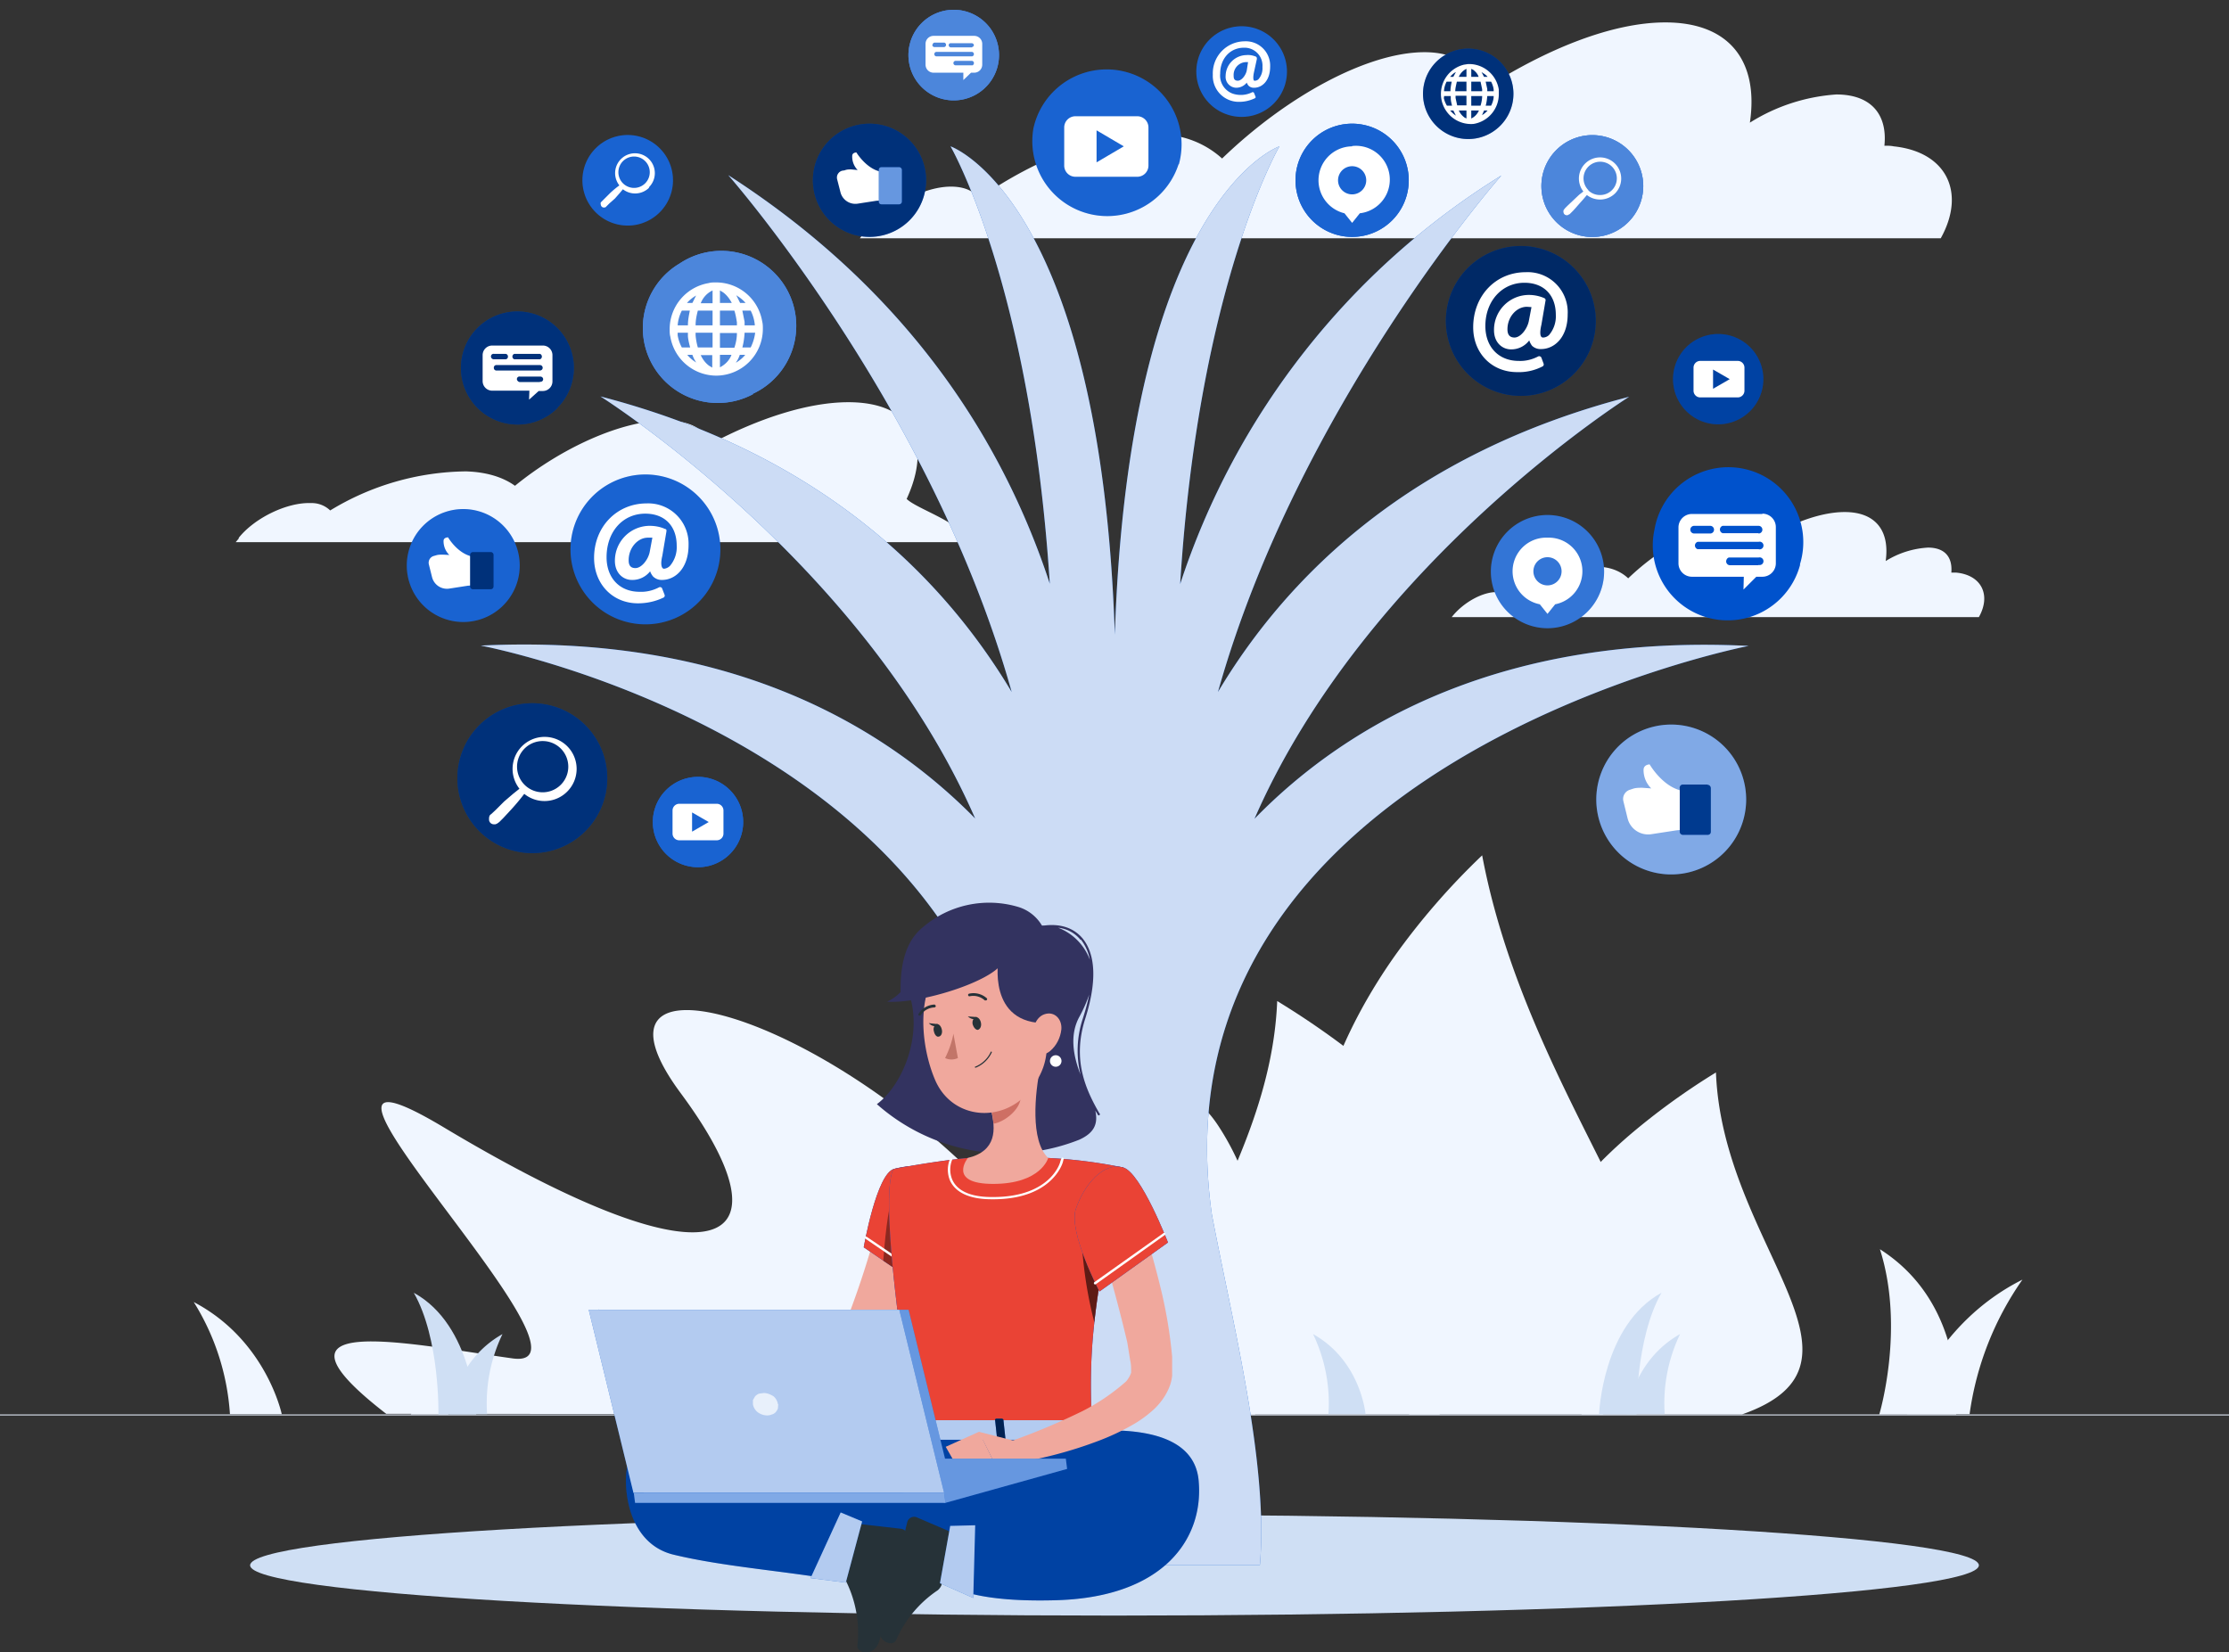 <svg xmlns="http://www.w3.org/2000/svg" xmlns:xlink="http://www.w3.org/1999/xlink" width="696" height="516" fill="none" viewBox="0 0 696 516">
  <rect x="0" y="0" width="696" height="516" fill="#333333" stroke="none"/>
  <defs>
    <path id="a" fill="#0052CC" d="M221.3 270.4a14.1 14.1 0 1 0-6.7-27.4 14.1 14.1 0 0 0 6.7 27.4Z"/>
    <path id="b" d="M221.3 270.4a14.1 14.1 0 1 0-6.7-27.4 14.1 14.1 0 0 0 6.7 27.4Z"/>
    <path id="c" fill="#0052CC" d="M434.7 68.8a17.6 17.6 0 1 0-25-25 17.6 17.6 0 0 0 25 25Z"/>
    <path id="d" d="M434.7 68.8a17.6 17.6 0 1 0-25-25 17.6 17.6 0 0 0 25 25Z"/>
    <path id="e" fill="#0052CC" d="M497.2 74a15.9 15.9 0 1 0 0-31.8 15.9 15.9 0 0 0 0 31.8Z"/>
    <path id="f" d="M497.2 74a15.9 15.9 0 1 0 0-31.8 15.9 15.9 0 0 0 0 31.8Z"/>
    <path id="g" fill="#0052CC" d="M235 123a23.4 23.4 0 1 0-22.8-40.7 23.4 23.4 0 0 0 22.9 40.8Z"/>
    <path id="h" d="M235 123a23.4 23.4 0 1 0-22.8-40.7 23.4 23.4 0 0 0 22.9 40.8Z"/>
    <path id="i" fill="#0052CC" d="M311.5 20.7a14.1 14.1 0 1 0-27.4-7 14.1 14.1 0 0 0 27.4 7Z"/>
    <path id="j" d="M311.5 20.7a14.1 14.1 0 1 0-27.4-7 14.1 14.1 0 0 0 27.4 7Z"/>
  </defs>
  <path fill="#E5EEFC" d="M696 441.7H0v.3h696v-.3Z"/>
  <path fill="#F0F6FF" d="M380.7 352c-24.7-38.3-22 74.6-67.3 24.4-55.8-61.6-135.8-82.3-100.9-35.1 35 47.2 14.2 63.5-74 10.7-64.1-38.3 54 76.6 21.6 72.2-32.3-4.5-81.4-15.1-39.5 17.3l271.3.2s13.5-51.5-11.2-89.7Zm119.7 89.7h-60.3c-31.5-21.7-49-79.8-4.8-142.9a220 220 0 0 1 27.5-31.7c16.7 88.6 88.9 148.3 37.6 174.6Z"/>
  <path fill="#F0F6FF" d="M389 441.7h60.4c28-16 36.2-59-18-105.6a259.1 259.1 0 0 0-32.6-23.5c-2.6 65.5-65.2 109.6-9.8 129Z"/>
  <path fill="#F0F6FF" d="M544 441.7h-50c-23.2-13.3-30-48.8 15-87.4a215 215 0 0 1 26.8-19.4c2.1 54.2 54 90.7 8.1 106.8Z"/>
  <path fill="#CFDFF4" d="M508 441.7s1.5-16.6 16.6-25.1a49.8 49.8 0 0 0-4.8 25H508Zm-81.6 0S425 425 410 416.6a49.8 49.8 0 0 1 4.8 25h11.7Z"/>
  <path fill="#F0F6FF" d="M219.2 441.7s-1.4-16.6-16.6-25.1a49.8 49.8 0 0 1 4.9 25h11.7Zm-131.2 0s-4.8-23.2-27.5-35.1a75.2 75.2 0 0 1 11.3 35H88Zm522.8 0s3.9-34-23.8-51.6c7.9 24.7-.2 51.6-.2 51.6h24Z"/>
  <path fill="#F0F6FF" d="M595.5 441.7s7.7-27.9 36-42.1a95.9 95.9 0 0 0-16.5 42h-19.5Z"/>
  <path fill="#CFDFF4" d="M499.3 441.7s1-27.9 19.5-38c-8.2 14.3-7.8 38-7.8 38h-11.7Z"/>
  <path fill="#F0F6FF" d="M311.4 441.7a18.5 18.5 0 0 1 9-13.6c-2 4.2-3 8.9-2.6 13.6h-6.4Zm-.2 0a18.5 18.5 0 0 0-9-13.6c2 4.2 3 8.9 2.7 13.6h6.3Z"/>
  <path fill="#F0F6FF" d="M306.7 441.7s.6-15.1 10.6-20.6c-4.5 7.7-4.2 20.6-4.2 20.6h-6.4Zm-166.7 0s1.1-12-14-20.6c6.2 12 2.3 20.6 2.3 20.6H140Z"/>
  <path fill="#CFDFF4" d="M140.4 441.7s1.4-16.6 16.5-25.1a49.8 49.8 0 0 0-4.8 25h-11.7Z"/>
  <path fill="#CFDFF4" d="M148.7 441.7s-1-27.9-19.5-38c8.2 14.3 7.7 38 7.7 38h11.8Z"/>
  <path fill="#F0F6FF" d="M74.5 168c5-6.3 15.2-11.2 22.6-10.9a8.3 8.3 0 0 1 6 2.3 83 83 0 0 1 42.4-12.2c6.6.2 11.7 1.9 15.3 4.5 14.7-12 33.4-20.4 47-20.4 7.6 0 12.5 2.8 14.1 7.3 15-8 30.5-13 43-13 19.9 0 26.3 12.6 18.2 30.2 3.3 3.3 19 8 18.3 13.5H73.6l1-1.2ZM297.9 58.3c3.7.2 6.3 1.5 7.7 3.7C324.2 49.1 345 41.2 362 42a29 29 0 0 1 19.6 7.5C401.8 30 427 16.3 444.8 16.3c10 0 16 4.5 17.8 12C483.1 15 503.7 7 520 7c20.2 0 29.2 12.3 26.4 31.3a58 58 0 0 1 27-8.8c10.9 0 16 6.3 15 16 1 0 2 0 2.9.2C607.7 47.4 614 60 606 74.4H268.5c7.4-9.5 20.1-16.6 29.4-16.1ZM467.6 185a4.4 4.4 0 0 1 3.8 1.7c9-6.3 19.3-10.1 27.5-9.7 3.5 0 7 1.2 9.5 3.6 9.9-9.5 22.2-16.2 30.8-16.2 5 0 7.9 2.2 8.8 5.8 10-6.4 20-10.3 28-10.3 9.8 0 14.1 6 12.8 15.3A28 28 0 0 1 602 171c5.3 0 7.7 3 7.3 7.8h1.4c8 .7 11.1 7 7.2 13.9H453.3c3.6-4.6 9.8-8 14.3-7.8Z"/>
  <path fill="#CFDFF4" d="M348 504.5c149 0 269.9-7 269.9-15.7S497 473 348 473c-149 0-269.9 7-269.9 15.8 0 8.7 120.8 15.7 269.9 15.7Z"/>
  <path fill="#0052CC" d="M206 66.3a14.1 14.1 0 1 0-20-20 14.1 14.1 0 0 0 20 20Z"/>
  <path fill="#fff" d="M206 66.3a14.1 14.1 0 1 0-20-20 14.1 14.1 0 0 0 20 20Z" opacity=".1"/>
  <use xlink:href="#a"/>
  <use xlink:href="#a" opacity=".2"/>
  <g fill="#fff" opacity=".1">
    <use xlink:href="#b"/>
    <use xlink:href="#b" opacity=".2"/>
  </g>
  <use xlink:href="#c"/>
  <use xlink:href="#c" opacity=".2"/>
  <g fill="#fff" opacity=".1">
    <use xlink:href="#d"/>
    <use xlink:href="#d" opacity=".2"/>
  </g>
  <use xlink:href="#e"/>
  <use xlink:href="#e" opacity=".2"/>
  <g fill="#fff" opacity=".3">
    <use xlink:href="#f"/>
    <use xlink:href="#f" opacity=".2"/>
  </g>
  <use xlink:href="#g"/>
  <use xlink:href="#g" opacity=".2"/>
  <g fill="#fff" opacity=".3">
    <use xlink:href="#h"/>
    <use xlink:href="#h" opacity=".2"/>
  </g>
  <use xlink:href="#i"/>
  <use xlink:href="#i" opacity=".2"/>
  <g fill="#fff" opacity=".3">
    <use xlink:href="#j"/>
    <use xlink:href="#j" opacity=".2"/>
  </g>
  <path fill="#0052CC" d="M216.8 189.3a23.4 23.4 0 1 0-33-33 23.4 23.4 0 0 0 33 33Z"/>
  <path fill="#fff" d="M216.8 189.3a23.4 23.4 0 1 0-33-33 23.4 23.4 0 0 0 33 33Z" opacity=".1"/>
  <path fill="#0052CC" d="M387.7 36.5a14.1 14.1 0 1 0 0-28.3 14.1 14.1 0 0 0 0 28.3Z"/>
  <path fill="#fff" d="M387.7 36.5a14.1 14.1 0 1 0 0-28.3 14.1 14.1 0 0 0 0 28.3Z" opacity=".1"/>
  <path fill="#0052CC" d="M368.1 51.3A23.4 23.4 0 1 0 322.7 40 23.4 23.4 0 0 0 368 51.3Z"/>
  <path fill="#fff" d="M368.1 51.3A23.4 23.4 0 1 0 322.7 40 23.4 23.4 0 0 0 368 51.3Z" opacity=".1"/>
  <path fill="#0052CC" d="M188.7 249.5a23.4 23.4 0 1 0-45.5-10.7 23.4 23.4 0 0 0 45.5 10.7Z"/>
  <path fill="#000" d="M188.7 249.5a23.4 23.4 0 1 0-45.5-10.7 23.4 23.4 0 0 0 45.5 10.7Z" opacity=".4"/>
  <path fill="#0052CC" d="M472.2 32.5a14.1 14.1 0 1 0-27.5-6.4 14.1 14.1 0 0 0 27.5 6.4Z"/>
  <path fill="#000" d="M472.2 32.5a14.1 14.1 0 1 0-27.5-6.4 14.1 14.1 0 0 0 27.5 6.4Z" opacity=".4"/>
  <path fill="#0052CC" d="M174 127.4a17.6 17.6 0 1 0-24.9-25 17.6 17.6 0 0 0 25 25Z"/>
  <path fill="#000" d="M174 127.4a17.6 17.6 0 1 0-24.9-25 17.6 17.6 0 0 0 25 25Z" opacity=".4"/>
  <path fill="#fff" d="M177.2 247.1a10 10 0 1 0-15-.8l-2 1.6-2.8 2.4-2.6 2.6-1.4 1.3c-.3.2-.5.4-.6.7l-.1.5v.6a1.5 1.5 0 0 0 1.4 1.4h.6l.5-.2.7-.5 1.3-1.3 2.5-2.7a67.4 67.4 0 0 0 4-4.8 10 10 0 0 0 13.5-.8Zm-12.7-1.4a8 8 0 1 1 11.1-11.4 8 8 0 0 1-11.1 11.4ZM504.3 60.4a6.6 6.6 0 1 0-9.9-.6l-1.3 1-1.8 1.7-1.8 1.7-.8.8-.4.5c-.1.2-.2.5-.1.7a1 1 0 0 0 .9 1h.4l.3-.2c.2 0 .4-.2.5-.3l.9-.9a50 50 0 0 0 1.6-1.8l1.6-1.8 1.1-1.3a6.7 6.7 0 0 0 8.8-.5Zm-8.3-1a5.2 5.2 0 1 1 3.7 1.5 5.2 5.2 0 0 1-3.8-1.5Zm-293.4-.9a6.2 6.2 0 1 0-9.2-.6 26.9 26.9 0 0 0-3 2.5l-1.6 1.6-.8.8-.4.4a1.1 1.1 0 0 0 0 .7 1 1 0 0 0 .8.9h.4l.3-.1.4-.4.8-.8L192 62l1.5-1.7 1-1.2a6.2 6.2 0 0 0 8.2-.5Zm-7.8-1a4.9 4.9 0 1 1 7-6.8 4.9 4.9 0 0 1-7 6.8ZM208.1 166v-.5c-.1-.2-.2-.3-.4-.3-1.5-.7-3.2-1-4.9-1a10.9 10.9 0 0 0-10.8 10.9c0 4 2.7 6 5.3 6a7 7 0 0 0 5.7-2.7c.2.6.5 1.1.9 1.6a3.8 3.8 0 0 0 2.8 1.1c4.2 0 8.3-3.7 8.3-10.9a12.6 12.6 0 0 0-13.1-13c-9.3 0-16.4 7.3-16.4 17 0 8.2 5.8 14.2 13.7 14.2 2.8 0 5.5-.6 8-1.8a.7.7 0 0 0 .3-.9l-.7-1.8a.7.7 0 0 0-.4-.5.7.7 0 0 0-.6 0c-1.9 1-4 1.5-6.1 1.4-6.2 0-10.3-4.3-10.3-10.8 0-7.9 5-13.6 12.1-13.6 6 0 9.8 3.8 9.8 10a9 9 0 0 1-2.1 6.3c-.5.5-1.1.8-1.8.9a.7.7 0 0 1-.6-.3c-.2-.3-.6-1.2 0-3.7l1.3-7.7Zm-5.8 1.9h1.4l-.8 4.3c-.4 2.4-2.5 5.2-4.5 5.2s-2.1-1.6-2.1-2.5c0-3.8 2.8-7 6-7ZM392.4 18.2v-.3l-.2-.2c-1-.4-2-.6-3-.5a6.6 6.6 0 0 0-6.5 6.5 3.4 3.4 0 0 0 3.2 3.7 4.2 4.2 0 0 0 3.4-1.6c.1.3.3.7.6 1a2.3 2.3 0 0 0 1.7.6c2.5 0 5-2.2 5-6.6a7.6 7.6 0 0 0-8-7.9 10 10 0 0 0-9.9 10.4 8.1 8.1 0 0 0 8.3 8.5c1.7 0 3.3-.4 4.8-1.1a.4.4 0 0 0 .2-.6l-.4-1a.4.4 0 0 0-.3-.3.4.4 0 0 0-.3 0 7.9 7.9 0 0 1-6.2.4A6 6 0 0 1 381 23c0-4.7 3.1-8.1 7.4-8.1a5.6 5.6 0 0 1 5.8 6c.1 1.4-.3 2.7-1.2 3.8a1.6 1.6 0 0 1-1.1.5.4.4 0 0 1-.4-.1c-.1-.2-.3-.7 0-2.3l1-4.6Zm-3.5 1.2h.8l-.4 2.6c-.3 1.5-1.6 3.2-2.8 3.2-1.3 0-1.3-1-1.3-1.6a4 4 0 0 1 3.7-4.2Z"/>
  <path fill="#0052CC" d="M497.5 106.2A23.4 23.4 0 1 0 452 95.3a23.4 23.4 0 0 0 45.5 10.9Z"/>
  <path fill="#000" d="M497.5 106.2A23.4 23.4 0 1 0 452 95.3a23.4 23.4 0 0 0 45.5 10.9Z" opacity=".5"/>
  <path fill="#fff" d="M482.6 93.9a.7.7 0 0 0-.4-.8 12 12 0 0 0-4.9-1 10.9 10.9 0 0 0-10.8 11c0 4 2.7 6 5.3 6a7 7 0 0 0 5.7-2.8c.2.6.5 1.2.9 1.7a3.8 3.8 0 0 0 2.8 1c4.2 0 8.3-3.7 8.3-10.8A12.5 12.5 0 0 0 476.4 85c-9.4 0-16.4 7.4-16.4 17.2 0 8.1 5.8 14 13.7 14a16 16 0 0 0 8-1.8.7.7 0 0 0 .3-.8l-.7-1.9a.7.7 0 0 0-.4-.4.7.7 0 0 0-.6 0c-1.9 1-4 1.5-6.1 1.4-6.2 0-10.4-4.3-10.4-10.9 0-7.8 5.2-13.5 12.2-13.5 6 0 9.8 3.8 9.8 10a9 9 0 0 1-2.1 6.3c-.5.5-1.2.8-1.9.8a.7.7 0 0 1-.5-.2c-.3-.3-.6-1.2 0-3.8l1.3-7.6Zm-5.8 1.9 1.4.1-.8 4.2c-.4 2.4-2.5 5.3-4.5 5.3s-2.2-1.6-2.2-2.6c0-3.8 2.8-7 6.1-7Zm-238.6 7v-.1c0-.8 0-1.5-.2-2.3a14.6 14.6 0 0 0-14-12.2h-.7c-.7 0-1.3 0-2 .2a14.6 14.6 0 0 0-12.2 14.3v.2c0 .7 0 1.5.2 2.2a14.6 14.6 0 0 0 14.3 12.2 14.6 14.6 0 0 0 14.6-14.5Zm-3.8 5.7h-2.6c.4-1.5.6-3 .7-4.6h3.3c-.2 1.6-.7 3.2-1.4 4.6ZM212.9 97h2.5c-.3 1.5-.6 3-.6 4.6h-3.2a12 12 0 0 1 1.3-4.6Zm17.2 3.7v.9h-5.3V97h4.5c.4 1.2.6 2.4.8 3.7Zm-5.3-6v-4l1 .6c1.2.9 2 2 2.7 3.3h-3.7Zm-2.3-4v4h-3.7c.7-1.8 2-3.2 3.7-4Zm0 6.3v4.6h-5.3c0-1.6.3-3.1.7-4.6h4.6Zm-10.9 7.7v-.8h3.2v1.1c.1 1.2.4 2.4.7 3.5h-2.6a12 12 0 0 1-1.3-3.8Zm5.6.1v-.9h5.3v4.6h-4.6a19 19 0 0 1-.7-3.8v.1Zm5.2 6v4l-1-.6c-1.1-.8-2-2-2.6-3.3h3.6Zm2.4 4v-4h3.6c-.6 1.7-2 3.1-3.6 3.9Zm0-6.3V104h5.3c0 1.6-.3 3.1-.8 4.6h-4.5Zm7.7-7v-1l-.7-3.5h2.6a12.3 12.3 0 0 1 1.3 4.6h-3.2Zm.2-6.9h-1.6l-1.2-2.4.9.6c.7.5 1.4 1.1 2 1.8h-.1Zm-15.3-2.4-1.2 2.4h-1.7c.9-1 1.8-1.7 3-2.4h-.1Zm-2.9 18.6h1.7a9 9 0 0 0 1.2 2.4c-1-.6-2-1.4-2.8-2.4Zm15.3 2.4a9 9 0 0 0 1.2-2.4h1.7c-.8 1-1.8 1.8-2.8 2.4Zm238.2-84V28a9.4 9.4 0 0 0-9.1-8h-.5l-1.3.2a9.4 9.4 0 0 0 3 18.5 9.4 9.4 0 0 0 7.9-9.2v-.2Zm-2.4 3.8h-1.7c.3-1 .4-2 .5-3h2c0 1-.3 2-.8 3Zm-14-7.5h1.7c-.2 1-.4 2-.4 3h-2c0-1 .3-2 .8-3Zm11.2 2.4v.6h-3.4v-3h2.9l.5 2.4Zm-3.4-3.9v-2.5l.6.3c.8.6 1.4 1.3 1.7 2.2h-2.3Zm-1.5-2.5V24h-2.4c.5-1.1 1.3-2 2.4-2.5Zm0 4v3h-3.5c0-1 .3-2 .5-3h3Zm-7 5V30h2.1v.7c0 .8.2 1.5.4 2.3h-1.6c-.5-.8-.8-1.6-1-2.5h.1Zm3.6 0v-.6h3.4v3H455l-.5-2.3v-.1Zm3.4 4V37l-.6-.3a5.6 5.6 0 0 1-1.8-2.2h2.4Zm1.5 2.5v-2.5h2.4c-.5 1.1-1.3 2-2.4 2.5Zm0-4v-3h3.4c0 1-.2 2-.5 3h-2.9Zm5-4.5v-.7l-.5-2.3h1.7c.4.8.7 1.6.8 2.5v.5h-2Zm0-4.5h-1l-.8-1.5.6.4c.5.3 1 .7 1.3 1.1Zm-9.8-1.5-.8 1.5h-1c.5-.6 1-1.1 1.8-1.5Zm-1.8 12h1l.8 1.6a8 8 0 0 1-1.8-1.6Zm9.9 1.6.7-1.6h1.1c-.5.6-1.1 1.1-1.8 1.5Z"/>
  <path fill="#0052CC" d="M562 176.3a23.4 23.4 0 1 0-45.4-10.9 23.4 23.4 0 0 0 45.5 10.9Z"/>
  <path fill="#fff" d="M550.3 160.5h-22a4.2 4.2 0 0 0-4.2 4.2V176a4.2 4.2 0 0 0 4.2 4.1h16.2l-.1 4 4-4h2a4.2 4.2 0 0 0 4.1-4.1v-11.4a4.2 4.2 0 0 0-4.2-4.2Zm-22.5 5a1.2 1.2 0 0 1 1.2-1.3h5a1.2 1.2 0 0 1 1.2 1.2 1.2 1.2 0 0 1-1.1 1.2H529a1.2 1.2 0 0 1-1.2-1.2Zm21.3 11h-8.8a1.2 1.2 0 0 1-1.2-1.7 1.2 1.2 0 0 1 .7-.7h9.3a1.2 1.2 0 1 1 0 2.3Zm0-5h-19a1.2 1.2 0 0 1 0-2.3h19a1.2 1.2 0 1 1 0 2.3Zm0-5h-11.2a1.2 1.2 0 0 1 0-2.3h11.2a1.2 1.2 0 1 1 0 2.4Zm-379.6-58.6h-15.8a3 3 0 0 0-3 3v8.1a3 3 0 0 0 3 3h11.6l-.1 2.8 3-2.7h1.3a3 3 0 0 0 3-3v-8.2a3 3 0 0 0-3-3Zm-16.2 3.4a.8.8 0 0 1 .9-.8h3.6a.8.8 0 0 1 .8.8.8.8 0 0 1-.8.9h-3.6a.9.9 0 0 1-.9-.9Zm15.3 8h-6.2a.8.8 0 0 1-.7-.3.8.8 0 0 1 .7-1.4h6.2a.9.9 0 0 1 .7.2.8.8 0 0 1 .3.6.8.8 0 0 1-1 .8Zm0-3.6h-13.5a.8.8 0 0 1-.9-.8.8.8 0 0 1 .9-.9h13.5a.8.8 0 0 1 0 1.7Zm0-3.5h-8a.9.9 0 0 1 0-1.7h8a.9.9 0 0 1 0 1.7Zm135.6-101h-12.8a2.5 2.5 0 0 0-2.4 2.4v6.6a2.5 2.5 0 0 0 2.4 2.5h9.4V25l2.4-2.3h1a2.5 2.5 0 0 0 2.5-2.5v-6.6a2.5 2.5 0 0 0-2.5-2.4Zm-13 2.8a.7.7 0 0 1 .6-.7h3a.7.7 0 0 1 .6.7.7.7 0 0 1-.6.7h-3a.7.7 0 0 1-.7-.7Zm12.3 6.4h-5.1a.7.7 0 1 1 0-1.4h5a.7.7 0 0 1 .5 1.2c0 .2-.3.2-.4.2Zm0-2.8h-11a.7.7 0 0 1-.7-1 .7.7 0 0 1 .7-.4h11a.7.7 0 0 1 .6.7.7.7 0 0 1-.2.5.7.7 0 0 1-.4.2Zm0-2.8h-6.6a.7.7 0 0 1-.6-1 .7.7 0 0 1 .4-.3h6.8a.7.7 0 0 1 .6.6.7.7 0 0 1-.6.6Z"/>
  <path fill="#0052CC" d="M284 68.8a17.6 17.6 0 1 0-25-25 17.6 17.6 0 0 0 25 25Z"/>
  <path fill="#000" d="M284 68.8a17.6 17.6 0 1 0-25-25 17.6 17.6 0 0 0 25 25Z" opacity=".4"/>
  <path fill="#fff" d="M274.2 53.4c-4.1-1.3-6.8-5.8-6.8-5.8s-1.3 0-1.3 1.1a6 6 0 0 0 1.7 4.4l-2-.2c-.7 0-1.4 0-2.1.3l-.7.1a2.2 2.2 0 0 0-1.6 2.7l1 3.9a4.8 4.8 0 0 0 5.4 3.7l5.8-.9 1.5-.1.5-8.8-1.4-.4Z"/>
  <path fill="#0052CC" d="M280.8 52.2h-5.6c-.5 0-.8.4-.8.8v10c0 .4.3.8.8.8h5.6c.4 0 .8-.4.8-.8V53c0-.4-.4-.8-.8-.8Z"/>
  <path fill="#fff" d="M280.8 52.2h-5.6c-.5 0-.8.4-.8.8v10c0 .4.3.8.8.8h5.6c.4 0 .8-.4.8-.8V53c0-.4-.4-.8-.8-.8Z" opacity=".4"/>
  <path fill="#fff" d="M355 36.3h-19.2a3.5 3.5 0 0 0-3.5 3.5v11.8a3.5 3.5 0 0 0 3.5 3.6H355a3.5 3.5 0 0 0 3.6-3.6V39.8a3.5 3.5 0 0 0-3.6-3.5Zm-12.6 14.4v-10l8.5 5-8.5 5Z"/>
  <path fill="#0052CC" d="M536.5 132.5a14.1 14.1 0 1 0 0-28.2 14.1 14.1 0 0 0 0 28.2Z"/>
  <path fill="#000" d="M536.5 132.5a14.1 14.1 0 1 0 0-28.2 14.1 14.1 0 0 0 0 28.2Z" opacity=".2"/>
  <path fill="#fff" d="M542.6 112.7h-11.7a2.1 2.1 0 0 0-2.1 2.1v7.2a2.1 2.1 0 0 0 2 2.1h11.8a2.1 2.1 0 0 0 2.1-2v-7.3a2.1 2.1 0 0 0-2.1-2.1Zm-7.7 8.7v-6l5.2 3-5.2 3ZM223.8 251h-11.7a2.1 2.1 0 0 0-2.1 2.1v7.2a2.1 2.1 0 0 0 2.1 2.1h11.7a2.1 2.1 0 0 0 2.1-2.1v-7.2a2.1 2.1 0 0 0-2-2.1Zm-7.7 8.7v-6l5.2 3-5.2 3Z"/>
  <path fill="#0052CC" d="M495.7 191a17.6 17.6 0 1 0-25-25 17.6 17.6 0 0 0 25 25Z"/>
  <path fill="#fff" d="M495.7 191a17.6 17.6 0 1 0-25-25 17.6 17.6 0 0 0 25 25Z" opacity=".2"/>
  <path fill="#fff" d="M483.2 167.9a10.5 10.5 0 0 0-2.4 20.8l2.4 3 2.4-3a10.5 10.5 0 0 0-2.4-20.8Zm0 14.9a4.4 4.4 0 1 1 0-8.8 4.4 4.4 0 0 1 0 8.8Zm-61-137.1a10.6 10.6 0 0 0-2.4 20.9l2.4 3 2.4-3a10.5 10.5 0 0 0-2.4-21Zm0 15a4.4 4.4 0 1 1 4.4-4.5 4.4 4.4 0 0 1-4.4 4.5Z"/>
  <path fill="#0052CC" d="M546 201.7c-76.2-3.8-125 23.9-154.3 54 35-80.2 117-131.8 117-131.8-67.8 17.6-106.5 55.5-128.4 92.2 25-89.2 88.5-161.3 88.5-161.3a236.7 236.7 0 0 0-100.3 127.6c5.8-93.5 31-136.7 31-136.7s-46.9 16-51.4 152.5c-4.5-136.4-51.3-152.5-51.3-152.5s25 43.1 31 136.6c-13.7-41.8-42-90-100.4-127.6 0 0 63.5 72.1 88.5 161.4-21.9-36.7-60.6-74.7-128.4-92.3 0 0 82 51.6 117 131.8-29.5-30-78.2-57.7-154.4-54 0 0 177.4 33.1 168.6 179.1-2.8 47.1-13.4 78-21.4 108h96.1c2.8-31.8-8.8-76.6-15-109.5-20-141 167.6-177.5 167.6-177.5Z"/>
  <path fill="#fff" d="M546 201.7c-76.2-3.8-125 23.9-154.3 54 35-80.2 117-131.8 117-131.8-67.8 17.6-106.5 55.5-128.4 92.2 25-89.2 88.5-161.3 88.5-161.3a236.7 236.7 0 0 0-100.3 127.6c5.8-93.5 31-136.7 31-136.7s-46.9 16-51.4 152.5c-4.5-136.4-51.3-152.5-51.3-152.5s25 43.1 31 136.6c-13.7-41.8-42-90-100.4-127.6 0 0 63.5 72.1 88.5 161.4-21.9-36.7-60.6-74.7-128.4-92.3 0 0 82 51.6 117 131.8-29.5-30-78.2-57.7-154.4-54 0 0 177.4 33.1 168.6 179.1-2.8 47.1-13.4 78-21.4 108h96.1c2.8-31.8-8.8-76.6-15-109.5-20-141 167.6-177.5 167.6-177.5Z" opacity=".8"/>
  <path fill="#0052CC" d="M537.1 267.4a23.4 23.4 0 1 0-33-33 23.4 23.4 0 0 0 33 33Z"/>
  <path fill="#fff" d="M537.1 267.4a23.4 23.4 0 1 0-33-33 23.4 23.4 0 0 0 33 33Z" opacity=".5"/>
  <path fill="#fff" d="M524.3 246.7c-5.6-1.7-9.2-8-9.2-8s-1.8 0-1.9 1.6a8 8 0 0 0 2.4 5.9l-2.8-.2c-1 0-2 0-2.9.3l-.9.3a3 3 0 0 0-2.1 3.6l1.3 5.3a6.6 6.6 0 0 0 7.4 5l7.8-1.2 2-.2.7-11.9-1.8-.5Z"/>
  <path fill="#0052CC" d="M533.2 245h-7.6a1 1 0 0 0-1.1 1.2v13.5c0 .6.5 1 1 1h7.7c.6 0 1-.4 1-1v-13.5c0-.6-.4-1.1-1-1.1Z"/>
  <path fill="#000" d="M533.2 245h-7.6a1 1 0 0 0-1.1 1.2v13.5c0 .6.5 1 1 1h7.7c.6 0 1-.4 1-1v-13.5c0-.6-.4-1.1-1-1.1Z" opacity=".3"/>
  <path fill="#0052CC" d="M161.8 180.7a17.6 17.6 0 1 0-34.3-8.2 17.6 17.6 0 0 0 34.3 8.2Z"/>
  <path fill="#fff" d="M161.8 180.7a17.6 17.6 0 1 0-34.3-8.2 17.6 17.6 0 0 0 34.3 8.2Z" opacity=".1"/>
  <path fill="#fff" d="M146.7 173.6c-4.2-1.3-6.8-5.8-6.8-5.8s-1.4 0-1.4 1.1a6 6 0 0 0 1.8 4.4l-2-.1c-.7 0-1.5 0-2.1.2l-.7.2a2.2 2.2 0 0 0-1.6 2.6l1 4a4.8 4.8 0 0 0 5.4 3.6l5.8-.9 1.4-.1.5-8.8-1.3-.4Z"/>
  <path fill="#0052CC" d="M153.3 172.4h-5.7c-.4 0-.8.4-.8.8v10c0 .4.4.8.8.8h5.7c.4 0 .8-.4.8-.8v-10c0-.4-.4-.8-.8-.8Z"/>
  <path fill="#000" d="M153.3 172.4h-5.7c-.4 0-.8.4-.8.8v10c0 .4.4.8.8.8h5.7c.4 0 .8-.4.8-.8v-10c0-.4-.4-.8-.8-.8Z" opacity=".4"/>
  <path fill="#F0A89D" d="m288.7 382.5-.6 3-.7 2.8a163.2 163.2 0 0 1-12 31.2l-.5 1.2-.4.7-.5 1a17 17 0 0 1-2.6 3.4 23 23 0 0 1-6 4.2 64.2 64.2 0 0 1-17.5 4.6c-7.4.7-15 .7-22.4 0l.1-7c3.4-.5 7-.8 10.4-1.5 3.5-.6 6.9-1.2 10.2-2 3.2-.7 6.4-1.6 9.4-2.8 2.5-1 4.8-2.3 6.6-4.2.3-.3.5-.6.6-1l.8-2 1.9-4.8a288.8 288.8 0 0 0 8-24.8l.7-2.5.6-2.2 14 2.7Z"/>
  <path fill="#0052CC" d="M279.2 365c-5.5 1.4-9.5 24.5-9.5 24.5l15.4 10.5s14.9-23.2 10.5-29.4c-4.4-6.4-8.2-7.6-16.4-5.6Z"/>
  <path fill="#EA4335" d="M279.2 365c-5.5 1.4-9.5 24.5-9.5 24.5l15.4 10.5s14.9-23.2 10.5-29.4c-4.4-6.4-8.2-7.6-16.4-5.6Z"/>
  <path fill="#000" d="m278.7 373.4 12 2.8 1.2 11.7c-2 4.2-4.3 8.2-6.8 12.1l-9.3-6.3c.4-5.4 1.4-16.7 3-20.3Z" opacity=".4"/>
  <path fill="#fff" d="M286.8 398h-.2l-16.4-11.2a.4.4 0 0 1-.1-.5.4.4 0 0 1 .5-.1l16.4 11.1a.4.4 0 0 1 .1.5.4.4 0 0 1-.3.1Z"/>
  <path fill="#0052CC" d="M279.2 365s-6.4 2.3 6.5 82.1H341c-.9-22.5-1-36.3 9.8-82.5-7.7-1.6-15.6-2.6-23.5-3a175 175 0 0 0-25 0c-10.8 1-23 3.4-23 3.4Z"/>
  <path fill="#EA4335" d="M279.2 365s-6.4 2.3 6.5 82.1H341c-.9-22.5-1-36.3 9.8-82.5-7.7-1.6-15.6-2.6-23.5-3a175 175 0 0 0-25 0c-10.8 1-23 3.4-23 3.4Z"/>
  <path fill="#0052CC" d="M374.3 462.6c-1.4-17.8-26.8-17-44-14.8l-2.3.4c-.5-1.1-1.7-1.6-3.7-1.4-14-.3-33 .3-33 .3-8.8-1.9-26-3.1-39.1-3.2a174 174 0 0 0-38.8 2.6c-8 2.3-16 4-17.5 11.1-1.5 7.2.2 24.5 14.5 27.9 15.8 3.8 35 5.1 51.9 8.1 0 0 1.7-6 4.5-14.2l.3.2h.2c4.7.7 9.5.9 14.3.5a6 6 0 0 1 6.4 5c1.2 7.2 8.4 15.6 42 14.6 33.4-1 45.8-19.2 44.3-37Z"/>
  <path fill="#000" d="M374.3 462.6c-1.4-17.8-26.8-17-44-14.8l-2.3.4c-.5-1.1-1.7-1.6-3.7-1.4-14-.3-33 .3-33 .3-8.8-1.9-26-3.1-39.1-3.2a174 174 0 0 0-38.8 2.6c-8 2.3-16 4-17.5 11.1-1.5 7.2.2 24.5 14.5 27.9 15.8 3.8 35 5.1 51.9 8.1 0 0 1.7-6 4.5-14.2l.3.2h.2c4.7.7 9.5.9 14.3.5a6 6 0 0 1 6.4 5c1.2 7.2 8.4 15.6 42 14.6 33.4-1 45.8-19.2 44.3-37Z" opacity=".2"/>
  <path fill="#0052CC" d="m341.8 443.9.4 5c.2.3-.3.7-.9.7h-55.8c-.5 0-1-.2-1-.6l-.5-4.9c0-.3.4-.6 1-.6h55.9a1 1 0 0 1 .9.4Z"/>
  <path fill="#fff" d="m341.8 443.9.4 5c.2.3-.3.7-.9.7h-55.8c-.5 0-1-.2-1-.6l-.5-4.9c0-.3.4-.6 1-.6h55.9a1 1 0 0 1 .9.4Z" opacity=".7"/>
  <path fill="#0052CC" d="M334.3 450.1h1.4c.4 0 .6-.1.6-.3l-.7-6.5c0-.1-.3-.3-.6-.3h-1.5c-.3 0-.5.2-.5.3l.7 6.5c0 .2.3.3.6.3Zm-44.6 0h1.5c.3 0 .5-.1.5-.3l-.7-6.5c0-.1-.3-.3-.6-.3h-1.5c-.3 0-.5.2-.5.3l.7 6.5c0 .2.3.3.6.3Zm22.3 0h1.5c.3 0 .5-.1.5-.3l-.7-6.5c0-.1-.3-.3-.6-.3h-1.5c-.3 0-.5.2-.5.3l.7 6.5c0 .2.3.3.6.3Z"/>
  <path fill="#000" d="M334.3 450.1h1.4c.4 0 .6-.2.6-.3l-.7-6.5c0-.1-.3-.3-.6-.3h-1.5c-.3 0-.5.2-.5.3l.7 6.5c0 .1.3.3.6.3Zm-44.6 0h1.5c.3 0 .5-.2.5-.3l-.7-6.5c0-.1-.3-.3-.6-.3h-1.5c-.3 0-.5.2-.5.3l.7 6.5c0 .1.3.3.6.3Zm22.3 0h1.5c.3 0 .5-.2.5-.3l-.7-6.5c0-.1-.3-.3-.6-.3h-1.5c-.3 0-.5.2-.5.3l.7 6.5c0 .1.3.3.6.3Z" opacity=".6"/>
  <path fill="#F0A89D" d="m227.6 427.4-9.6-9.7-1.3 13.8s7.3 4.8 12.3 2.2l-1.4-6.3Z"/>
  <path fill="#F0A89D" d="m206.7 416.2-.5 11.6 10.5 3.6 1.3-13.7-11.3-1.5Z"/>
  <path fill="#000" d="m337.7 386 7.1 6.1a274 274 0 0 0-3.1 20.8 129 129 0 0 1-4-26.8Z" opacity=".6"/>
  <path fill="#333360" d="M343.3 347.7c-4.3-7.5-8.5-16.6-4.5-29.4 4.7-14.6 2.1-21.8-.8-25.3-2.7-3.2-6.8-4.6-11.8-4a9.3 9.3 0 0 0-7 3.3s-21.6 1.9-35.4 17.8c4.5 13-1.9 28.7-10 34.7a61.3 61.3 0 0 0 63.2 11.1c4.4-2 6-4.7 5-9.1l.8 1.3a.3.3 0 0 0 .2.2h.2a.3.3 0 0 0 .2-.3.3.3 0 0 0 0-.3Zm-5.8-54.3c1.4 1.8 2.4 4 2.8 6.3a17.1 17.1 0 0 0-9.9-10c2.8.3 5.3 1.7 7 3.8Zm-.4 24c1.2-2.2 2.2-4.5 3-6.8-.5 2.5-1.2 5-2 7.5a31.6 31.6 0 0 0-.7 17.5c-2.3-5.9-3.5-12.5-.3-18.2Z"/>
  <path fill="#fff" d="M331.4 330.9a1.8 1.8 0 1 1-3.5 0 1.8 1.8 0 0 1 3.5 0Zm-21.3 43.6c-2.6 0-10.6 0-13.4-5.7a8.8 8.8 0 0 1-.1-6.8.4.4 0 0 1 .5-.3.4.4 0 0 1 .2.5 8.1 8.1 0 0 0 .1 6.3c2.5 5.3 10.2 5.3 12.7 5.3 17.9 0 21-10.7 21-11.2l.3-.8a.4.4 0 0 1 .5-.3l.2.2a.4.4 0 0 1 0 .3l-.2.8c-.1.5-3.4 11.7-21.8 11.7Z"/>
  <path fill="#F0A89D" d="M324.8 333.3c-1.6 8-3.2 22.9 2.5 28.3 0 0-2.2 8.1-17.2 8.1-14.4 0-7.9-8.1-7.9-8.1 9-2.2 8.8-8.9 7.2-15.1l15.4-13.2Z"/>
  <path fill="#CE6F64" d="m318.5 338.7-9 7.7c.3 1.5.6 3 .7 4.5 3.4-.5 8.2-4.3 8.5-8a12 12 0 0 0-.2-4.2Z"/>
  <path fill="#F0A89D" d="M325.7 312c1.6 13.5 2.5 19.1-3 27.1-8.2 12-25 11-30.6-1.6-5-11.4-6.7-31.4 5.4-39a18.4 18.4 0 0 1 28.2 13.6Z"/>
  <path fill="#333360" d="M313 300.6c-3.1 5.8-25.3 12.9-36 12.2a14 14 0 0 0 4.2-3c0-4.6 0-14.6 6.9-20.2a31.8 31.8 0 0 1 29.8-6.4 12.9 12.9 0 0 1 8.6 8.4l.8 2.4-14.4 6.6Z"/>
  <path fill="#333360" d="m317.7 296-5.9 3.4S308 320 327 319.5c0 0-.2-20.4-9.2-23.4Z"/>
  <path fill="#F0A89D" d="M331.4 321.5c-.3 2.6-1.5 5-3.5 6.7-2.6 2.2-5.2.2-5.5-3-.4-2.9.6-7.5 3.8-8.5 3.1-1 5.5 1.6 5.2 4.8Z"/>
  <path fill="#263238" d="m264.2 491.6 4-14.8a1 1 0 0 1 1-.8l12.2 1.4a2.2 2.2 0 0 1 1.8 2.8c-1.5 5-2.4 7.5-4.2 14-1 4-2.8 12.3-4.3 17.8-1.5 5.6-7 4.4-7 2a36.3 36.3 0 0 0-3.4-20c-.3-.8-.4-1.6-.1-2.4Z"/>
  <path fill="#263238" d="m294.1 494.6 4-14.7a1 1 0 0 0-.7-1.3l-11.2-4.8a2.2 2.2 0 0 0-2.9 1.5c-1.3 5.1-1.6 7.7-3.4 14.2-1 4-3.6 12.1-5.1 17.6-1.5 5.6 3.9 7.3 5 5.1a36 36 0 0 1 13-15.6c.6-.5 1.1-1.2 1.3-2Zm12.2-175.2c.2 1-.2 2-1 2.2-.6 0-1.3-.7-1.6-1.8-.2-1 .3-2 1-2.2.7 0 1.4.7 1.6 1.8Zm-12.2 2.2c.2 1-.2 2-1 2.1-.6.2-1.3-.6-1.5-1.7-.3-1 .2-2 .9-2.2.7-.1 1.4.7 1.6 1.8Z"/>
  <path fill="#263238" d="m292.8 319.8-2.8-.3s1.8 1.9 2.8.3Z"/>
  <path fill="#C27569" d="M297.7 322.8c-.5 2.7-1.4 5.2-2.6 7.6a4.7 4.7 0 0 0 4 0l-1.4-7.6Z"/>
  <path fill="#263238" d="M304.6 333.4a.2.2 0 0 1-.2-.1v-.2h.1a9.1 9.1 0 0 0 4.9-4.7.2.2 0 0 1 .2 0 .2.2 0 0 1 .1.2 9.4 9.4 0 0 1-5 4.8h-.1Zm3.2-21h-.3a5.3 5.3 0 0 0-4.7-1.3.4.4 0 0 1-.5-.3.4.4 0 0 1 .3-.5 6.2 6.2 0 0 1 5.5 1.4.4.4 0 0 1 0 .6.4.4 0 0 1-.3.1Zm-20.7 4.8-.2-.1a.4.4 0 0 1 0-.6 6.1 6.1 0 0 1 4.8-2.8c.2 0 .3 0 .3.2.1 0 .2.1.2.3a.5.5 0 0 1-.5.4 5.3 5.3 0 0 0-4.2 2.4l-.1.1h-.3Zm17.9.4-2.8-.2s1.8 1.7 2.8.2Z"/>
  <path fill="#F0A89D" d="M356 379.8a289.8 289.8 0 0 1 6.9 24.5 145.5 145.5 0 0 1 3.1 19.4v5.9a14 14 0 0 1-.6 2.8c-1 2.9-2.8 5.5-5 7.6a36.8 36.8 0 0 1-6 4.5c-3.9 2.3-8 4.2-12.1 5.7-8 3-16.4 5.2-24.8 6.6l-1.7-6.8a213 213 0 0 0 22.3-9.4 65 65 0 0 0 13.5-9.2c.7-.8 1.3-1.8 1.6-2.8 0-1.3 0-2.5-.3-3.8l-.9-5.6a526.7 526.7 0 0 0-9.6-35l13.5-4.4Z"/>
  <path fill="#F0A89D" d="m318.6 450.4-13-3.3 6.2 12.4s8.7.4 11.6-4.5l-4.8-4.6Z"/>
  <path fill="#F0A89D" d="m295.3 451.8 5.7 10 10.8-2.3-6.1-12.4-10.4 4.7Z"/>
  <path fill="#0052CC" d="m264.1 494.2 5.1-19.1-6.7-2.8-9.4 20.5 11 1.4Z"/>
  <path fill="#fff" d="m264.1 494.2 5.1-19.1-6.7-2.8-9.4 20.5 11 1.4Z" opacity=".7"/>
  <path fill="#0052CC" d="m293.5 494.4 3.2-17.9 7.8-.2-.6 22.7-10.4-4.6Z"/>
  <path fill="#fff" d="m293.5 494.4 3.2-17.9 7.8-.2-.6 22.7-10.4-4.6Z" opacity=".7"/>
  <path fill="#0052CC" d="M350.8 364.6c5.5 1.7 13.9 23.4 13.9 23.4l-21.4 15.3s-9.7-18.5-7.4-25.7c2.5-7.4 8.5-14.9 14.9-13Z"/>
  <path fill="#EA4335" d="M350.8 364.6c5.5 1.7 13.9 23.4 13.9 23.4l-21.4 15.3s-9.7-18.5-7.4-25.7c2.5-7.4 8.5-14.9 14.9-13Z"/>
  <path fill="#fff" d="M342 401.1a.4.4 0 0 1-.3-.7l21.7-15.4h.1a.3.3 0 0 1 .3 0 .4.4 0 0 1 .1.3.4.4 0 0 1-.1.3L342.2 401l-.2.1Z"/>
  <path fill="#0052CC" d="M186.8 409h96.9l14 57.2H201l-14-57.3Z"/>
  <path fill="#fff" d="M186.8 409h96.9l14 57.2H201l-14-57.3Z" opacity=".4"/>
  <path fill="#0052CC" d="m235.9 455.5 59.3 13.8 38-10.6-.4-3.2h-96.9Z"/>
  <path fill="#fff" d="m235.9 455.5 59.3 13.8 38-10.6-.4-3.2h-96.9Z" opacity=".4"/>
  <path fill="#0052CC" d="M183.8 409h97l14 57.2h-97l-14-57.3Z"/>
  <path fill="#fff" d="M183.8 409h97l14 57.2h-97l-14-57.3Z" opacity=".7"/>
  <path fill="#fff" d="m243 438.5-.1 1.3c-.1.4-.4.8-.7 1.2-.3.3-.7.6-1.2.7-.4.2-1 .3-1.4.3a5 5 0 0 1-3-1 4 4 0 0 1-1.5-2.5v-1.3l.7-1.2c.3-.3.7-.6 1.2-.8l1.5-.2c1 0 2 .4 3 1a4 4 0 0 1 1.4 2.5Z" opacity=".7"/>
  <path fill="#0052CC" d="m197.9 466.2.4 3.1h96.9l-.4-3.1h-97Z"/>
  <path fill="#fff" d="m197.9 466.2.4 3.1h96.9l-.4-3.1h-97Z" opacity=".5"/>
</svg>
